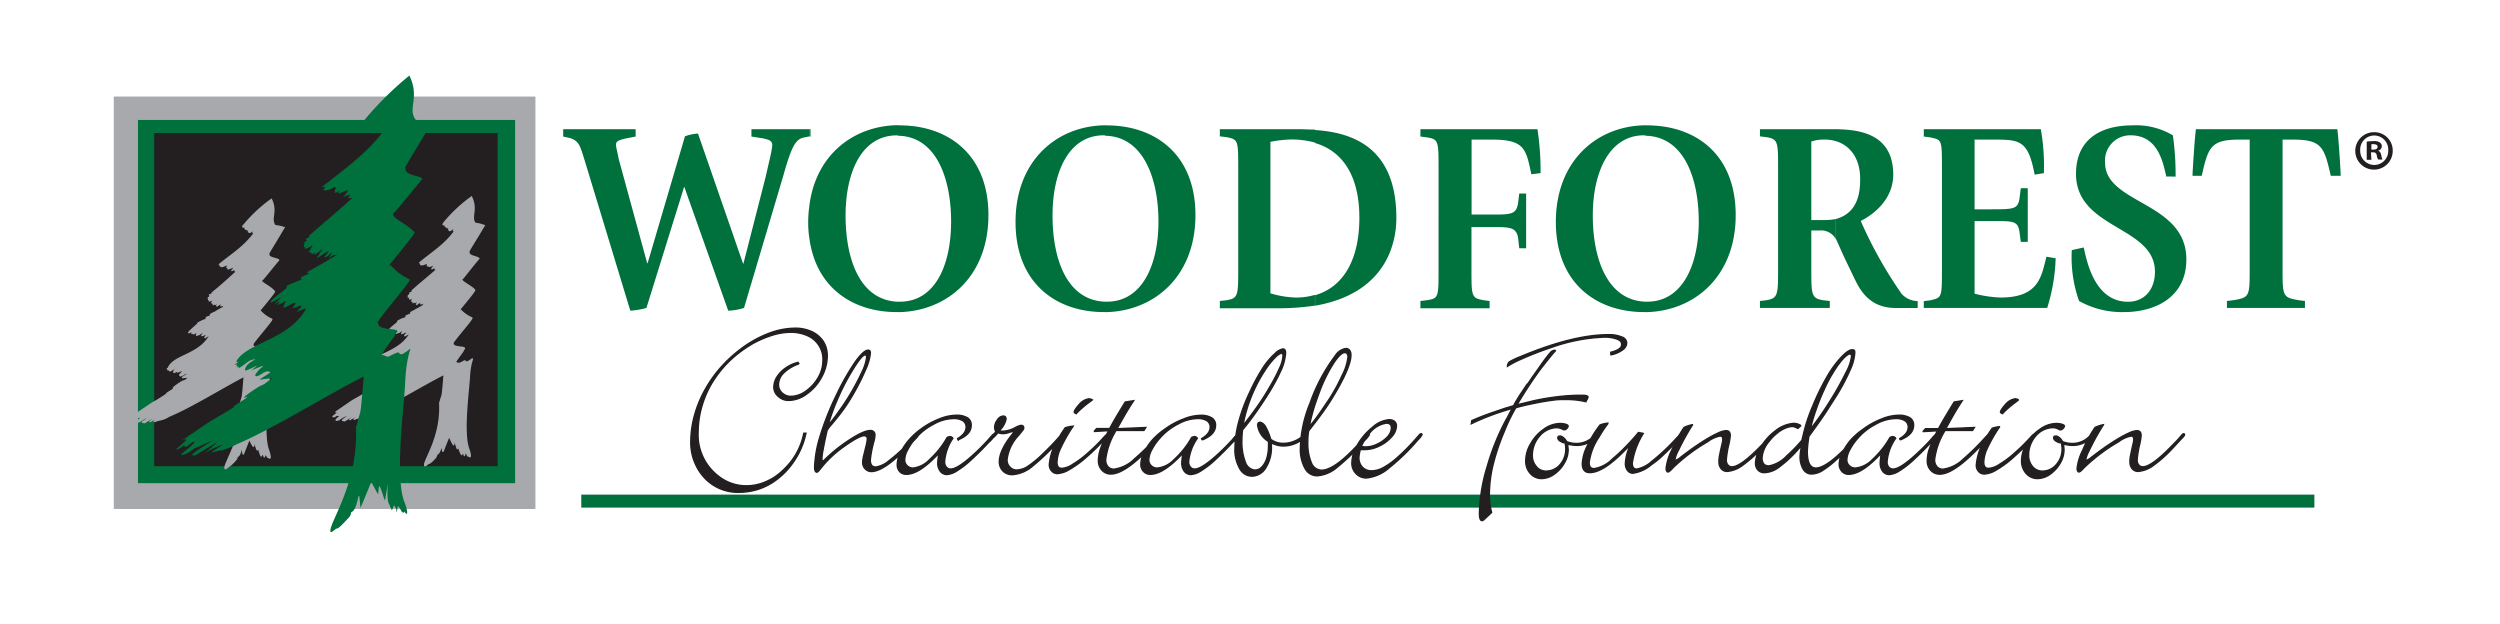 <svg id="Layer_1" data-name="Layer 1" xmlns="http://www.w3.org/2000/svg" viewBox="0 0 384.5 96"><defs><style>.cls-1{fill:#00703c;}.cls-1,.cls-2,.cls-3{fill-rule:evenodd;}.cls-2{fill:#a7a9ac;stroke:#a7a9ac;}.cls-2,.cls-3,.cls-4,.cls-5{stroke-miterlimit:2.61;}.cls-2,.cls-3,.cls-4{stroke-width:0.22px;}.cls-3,.cls-4,.cls-6{fill:#231f20;}.cls-3,.cls-4{stroke:#231f20;}.cls-5{fill:none;stroke:#00703c;stroke-width:2px;}</style></defs><path class="cls-1" d="M282.36,36.82V33.68c3.67-1,3.73-4.62,3.73-6.22,0-3.08-1.54-5.1-3.73-5.75V19.87c3.55.06,8.82.65,8.82,7,0,3.62-2.78,6-5,7.11a65.51,65.51,0,0,0,6.28,11.2,3.34,3.34,0,0,0,2.48,1.12v1.07h-3.37c-4,0-5.45-2.67-6.34-4.5l-1.48-3.08c-.59-1.25-1-2.25-1.36-3Zm13.5,10.54h19a28.32,28.32,0,0,0,1.3-7.64l-1.42-.24c-.77,3.08-1.18,6.28-7.05,6.28a18.77,18.77,0,0,1-4-.59V34h2.85c3.25,0,3.85,0,4.08,1.84l.18,1.36h1.07V28.94h-1.07l-.18,1.42c-.23,1.78-.77,1.83-4.26,1.83h-2.67V21.47h2.85c4.08,0,5.39.06,6.39,5.39l1.42-.23a32.73,32.73,0,0,0-.47-6.76h-18V21l.95.12c1.84.41,1.84.23,1.84,4.91V41.2c0,4.68,0,4.56-1.84,5l-.95.11v1.07Zm38.75-20.2a43.94,43.94,0,0,0-.42-6.34A11,11,0,0,0,328,19.28c-5,0-8.71,2.19-8.71,7.46,0,8.54,12.14,8,12.14,15.05,0,2.79-1.65,4.62-4.14,4.62-5,0-6.28-5.86-6.81-8.35l-1.84.41a20.1,20.1,0,0,0,1.12,7.82A13.49,13.49,0,0,0,326.67,48c4.68,0,9.59-2.19,9.59-8.11,0-8.89-12.5-8.48-12.5-14.87a3.88,3.88,0,0,1,3.91-4.21c4.27,0,5,4.21,5.51,6.34ZM346,41.32c0,4.26,0,4.44-2.55,4.86l-.95.11v1.07h12V46.29l-.89-.11c-2.55-.42-2.55-.6-2.55-4.86V21.47h1.54c4.45,0,4.86,1.07,5.87,5.57H360c0-.65-.35-6.22-.53-7.17H337.74c-.17.95-.53,6.52-.53,7.17h1.42c1-4.5,1.42-5.57,5.87-5.57H346V41.32ZM282.36,19.87v1.84a5.84,5.84,0,0,0-1.78-.24,5.69,5.69,0,0,0-2,.3V33.85h1.9a10.17,10.17,0,0,0,1.9-.17v3.14a2.59,2.59,0,0,0-2.55-1.37h-1.25v5.81c0,4.09,0,4.62,1.84,4.92l1,.11v1.07H270.68V46.29l.95-.11c1.84-.3,1.84-.83,1.84-5V26c0-4.2,0-4.62-1.84-4.91l-.95-.12V19.87h11.68ZM253.09,48v-1.6h.24c5.45,0,7.94-5.68,7.94-12.32S259,21,253.09,20.88v-1.6h.18c7.58,0,13.68,4.5,13.68,13.8,0,9.48-6.4,14.81-13.86,14.93Zm0-28.73v1.6c-.06-.06-.12-.06-.24-.06-5.39,0-7.88,5.75-7.88,12.32,0,6.82,2.31,13.09,8.12,13.27V48h-.18c-7.52,0-13.62-4.56-13.62-13.86,0-9.48,6.4-14.81,13.8-14.87ZM202.26,47v-1.6c4.38-1.25,6.81-5.51,6.81-11.91S206.53,23.25,202.26,22v-2c5.45.36,12.5,2.43,12.5,13.51,0,2.49-.59,11.43-12.5,13.51Zm16.17.41H229.1V46.29l-.89-.11c-1.9-.36-1.9-.48-1.9-4.92V34.92h3.08c2.79,0,3.8,0,4.09,1.66l.18,1.6h1.06V29.77h-1.06l-.18,1.48C233.19,33,232.41,33,229.33,33h-3V21.47h3.08c5.1,0,5.28,1.42,6.11,5.33l1.42-.17a42.2,42.2,0,0,0-.48-6.76h-18V21l.95.12c1.84.29,1.84.53,1.84,4.91V41.26c0,4.56,0,4.62-1.84,4.92l-.95.11v1.07ZM202.26,19.93v2a14,14,0,0,0-3.67-.48,19.36,19.36,0,0,0-3.2.36V45.11a14.79,14.79,0,0,0,3.85.65,10.25,10.25,0,0,0,3-.41V47a37.34,37.34,0,0,1-5.39.41h-9.24V46.29l1-.11c1.83-.3,1.83-.72,1.83-5V26c0-4.44,0-4.56-1.83-4.91l-1-.12V19.87h12.14c.77,0,1.6.06,2.49.06ZM170,48v-1.6h.23c5.45,0,7.94-5.68,7.94-12.32S175.84,21,170,20.88v-1.6h.17c7.53,0,13.69,4.5,13.69,13.8,0,9.48-6.4,14.81-13.86,14.93Zm0-28.73v1.6a.36.36,0,0,0-.24-.06c-5.45,0-7.88,5.75-7.88,12.32,0,6.82,2.25,13.09,8.12,13.27V48h-.18c-7.53,0-13.63-4.56-13.63-13.86,0-9.48,6.4-14.81,13.81-14.87ZM138.16,48v-1.6h.24c5.45,0,7.88-5.68,7.88-12.32S144,21,138.16,20.88v-1.6h.18c7.52,0,13.68,4.5,13.68,13.8,0,9.48-6.39,14.81-13.86,14.93ZM124.48,21h.18V19.87h-.18V21Zm13.68-1.72v1.6a.35.35,0,0,0-.23-.06c-5.45,0-7.88,5.75-7.88,12.32,0,6.82,2.25,13.09,8.11,13.27V48h-.23c-6.76,0-12.44-3.73-13.45-11.37v-5c1-7.94,6.93-12.32,13.68-12.38ZM96.93,47.78a11.37,11.37,0,0,0,2.49-.42l5.81-18.66h0L112,47.78a8.61,8.61,0,0,0,2.43-.42l6-20.2c1.18-4.15,1.78-5.69,3.14-6l.89-.18V19.87h-8.89V21l1.84.29c.71.18,1.36.3,1.36,1s-.47,2.49-1,4.86l-3.43,13.39h-.06l-6.93-20a7.56,7.56,0,0,0-2,.42L99.6,40.49h-.06L95.15,24.43c-.06-.47-.41-1.77-.41-2.13,0-.53.24-.71,1.48-1L97.76,21V19.87H86.62V21l1.07.24c1.42.47,1.54,1.24,2.25,3.49l7,23.05Zm27.55-16.12v5a16.19,16.19,0,0,1-.18-2.49,17.38,17.38,0,0,1,.18-2.49Z"/><polygon class="cls-2" points="17.61 14.96 82.24 14.96 82.24 78.17 17.61 78.17 17.61 14.96 17.61 14.96"/><polygon class="cls-1" points="21.22 18.45 79.22 18.45 79.22 74.31 21.22 74.31 21.22 18.45 21.22 18.45"/><polygon class="cls-3" points="23.83 20.58 76.43 20.58 76.43 71.59 23.83 71.59 23.83 20.58 23.83 20.58"/><path class="cls-2" d="M67.67,61.93c.41-1.72.29,0,.65-4.38-3,1.48-8.36,4.8-11.55,6.1a2.72,2.72,0,0,1-1.25.54c-.35,0-1,.29-1.06.29s1.18-.83,1.06-.77a7.83,7.83,0,0,0-1.72.83c-.11.12,1.6-1.3,1.07-1L53,64.72l-.29-.06c-.24-.06,2.25-1.48,1.83-1.3l-1.24.53L53,64a3.21,3.21,0,0,0-.83.53c-.35.12-.05,0-.23.06-.95.3,1.36-1.19.89-1.19-.18.06-.48.48-.77.48s0-.24-.06-.18c-.71.53-.71.36-.77.36s.83-.6.94-.83-.65.23-.47.12L54.1,61.7c.59-.36,3-1.66,2.37-1.49s1.78-1.06,1.13-.82,1.06-1,1.36-1.07a2.9,2.9,0,0,0,1-.65l-1.12.12c-.12,0,1.24-.77.89-.71a.6.6,0,0,1-.18-.06c-.53.11-.59.41-1,.47-.12.06-.17-.12-.12-.24s.18-.17.6-.65c.12-.06,0-.12-.12,0L58,57l.47-.48c.12-.06-1.06.65-1,.42.06-.71,1.48-1.07.65-.95-.42.12-.53.42-1.25.77l.06-.12-.23.12.12-.18-.18.06.12-.18c0-.05-.6.18,0-.17,0-.06-.06-.06-.06-.12.94-1.78,4.62-1.9,6.34-4.8l-.18-.06-.65.36.41-.48L62.51,51l-.71.3c-.12,0,.71-.83-.06-.42-.24.12-.24.12-.29.18l-.48.18c-.06-.12.24-.47.18-.65-.12.18-.3.24-.71.41l.24-.35L60.2,51l.48-.59a7,7,0,0,0-.83.48c0-.3.65-.72,1.18-1.19s-.35-.06.71-.59c.12-.06,1.19-.36.77-.42s1.13-.47.77-.53.36-.3.59-.47a18,18,0,0,0,2-1.19c-.24.06-.42-.06-.77.48l.35-.72c-.23.18-.35.42-.77.48l.48-.59a6.86,6.86,0,0,0-1.13.71l.54-.95c-1.19,1.13-.6.3-.72.41l-.29.18c0-.29,0-.06-.06-.12l-.18-.06a5.8,5.8,0,0,0,.3-.65,1.15,1.15,0,0,1-.59.3L63,45.76l-.06.06v-.18h-.12l.12-.18c.12-.11.12,0-.06-.05l.23-.18c.12-.06-.11-.12-.05-.18l.35-.12v-.24l.42-.35c0-.06,2.37-2,3.49-3-.06-.06-.47.06-.41,0,.65-.65-.54,0-.48,0,.12-.18.54-.71.48-.71L66,41l.12-.23c.06-.12-.24.23-.36.11s.12-.35,0-.41-.65.3-.95.24,0-.24,0-.3-.41.06-.17-.06c1.77-1.48,3.73-2.66,5.21-4.68l.18-.3c.06,0-.42.24-.24,0l.18-.35c.18-.36-.89.65-.77.41l.06-.23s-.36.47-.18-.12c.06-.18.24-.06.12-.06h-.42l-.06-.18c-.06-.06,0,0-.06,0-.29.12-.11-.35-.17-.35-.66.29-.12-.3-.24-.18a22.37,22.37,0,0,1,4.26-4c.83,1.72.06,2.78.36,3.67.24.6.06.18,1.6.71-1.78,3-2.73,4.39-2.31,4-.3.71,1.24.77,1.48,1.07-1.3,1.54-1.48,1.84-2.43,3-.77.42,1,1,1.78,1.84.18.12-3.2,4-2.25,3a5.4,5.4,0,0,0,1.83,1.3c.18.12-3.37,4.09-2.9,3.91-.06.89,2.61.3,1.48,1.07.36-.12-.47.71-1.18,1.9.23-.06.53.23.71.11a3.61,3.61,0,0,0,.71-.35c.24-.12.24.35.65.06,1.19-.65.3-.89.12,2.66-.12,2-1,8.47-.06,10.84.24.66.36,1.48,0,1-.06-.12-.06.18-.18-.06s-.23-.35-.35-.47-.12.89-.18.29c-.06,0-.06-.17-.18-.41,0,0-.24.71-.24.36,0-.12-.17-.06-.17-.36h0c-.48-.53.06-3.5-.42-.47-.06.17-.29-.83-.47-1.19s-.06.77-.18.59C69,67.09,69.15,67,69,67.21l-.89,2.25-.18-1c-.06-.41-.12,1.07-.65,1.36-.24.06,0,.18-.35.59s-.83.89-1.13.89c0,0-.36.42-.47.3-.24-.71,2.6-4.32,2.31-9.66Z"/><path class="cls-2" d="M36.92,62.29c.42-1.78.3-.12.65-4.44C34.55,59.39,29.22,62.7,26,64a3.8,3.8,0,0,1-1.18.53,6.21,6.21,0,0,0-1.07.3c-.18,0,1.18-.83,1.07-.83a14.67,14.67,0,0,0-1.72.83c-.18.12,1.6-1.25,1.06-1L22.23,65l-.3-.05c-.23,0,2.25-1.49,1.84-1.31l-1.25.59-.23.06c-.12.06-.71.48-.83.54-.36.12-.06,0-.3.12-.89.29,1.42-1.19.95-1.19-.18,0-.47.42-.77.42s0-.18-.06-.18c-.71.53-.71.41-.77.41s.83-.65.95-.83-.65.18-.48.06l2.37-1.6a26.77,26.77,0,0,0,2.37-1.48c-.53.12,1.72-1.07,1.13-.89-.77.3,1.07-1,1.36-1.06s.36-.12.95-.66l-1.07.12c-.12,0,1.25-.77.89-.65-.06,0-.18-.12-.18-.06-.53.06-.59.36-1,.42-.12.06-.18-.12-.12-.18s.18-.18.59-.65c.12-.06,0-.12-.12-.06l-.89.35.48-.41c.12-.12-1.07.59-1,.41.06-.77,1.48-1.06.65-.94-.41.06-.53.41-1.3.77l.12-.18L26,57l.12-.12H25.9l.06-.18c.06,0-.53.18,0-.12a.08.08,0,0,0,0-.12c.95-1.83,4.62-1.89,6.28-4.79l-.12-.12-.65.41.41-.53-.11-.06-.71.24c-.12.06.71-.77-.06-.42a3.55,3.55,0,0,0-.36.24l-.41.12c-.06-.06.23-.42.17-.66-.11.24-.29.24-.71.48l.24-.36-.47.3.47-.65c.12-.06-1,.65-.89.47s.71-.71,1.25-1.18-.36,0,.71-.54c.11-.11,1.12-.35.77-.47s1.12-.42.71-.47.41-.36.65-.48c.77-.53,1.84-.95,2-1.18-.23.06-.41-.06-.77.41l.36-.71c-.24.24-.36.48-.77.53l.47-.59a8,8,0,0,0-1.12.65l.53-.89c-1.19,1.13-.59.3-.71.42l-.3.18c0-.3,0-.06-.06-.18l-.17-.06a4.19,4.19,0,0,0,.29-.65,1.38,1.38,0,0,1-.65.35v-.17h-.12V46l-.06-.06.12-.12c.06-.12.06,0-.06-.06l.24-.18c.12-.12-.12-.17-.12-.23l.41-.12v-.18l.42-.36c.06,0,2.37-2,3.49-3.08-.05,0-.47.12-.41,0,.65-.65-.53,0-.47,0s.53-.65.47-.65l-.95.36.12-.3c0-.06-.24.24-.35.18s.11-.36,0-.47-.66.35-.95.23,0-.18,0-.23-.42.05-.18-.12C35.56,39.19,37.51,38,39,36l.24-.3c0-.06-.41.24-.3,0l.24-.36c.18-.35-.89.6-.77.36l.06-.18c0-.06-.41.48-.18-.18.06-.17.24,0,.12,0H38l-.06-.12c-.06-.12,0,0-.06,0-.3.12-.12-.42-.18-.36-.65.24-.18-.35-.24-.18a22.22,22.22,0,0,1,4.27-4c.83,1.71,0,2.72.35,3.61.24.65.06.24,1.6.71-1.77,3-2.72,4.44-2.31,4-.29.71,1.25.71,1.48,1-1.3,1.54-1.48,1.83-2.48,3-.71.35,1.06.89,1.83,1.83.18.06-3.2,4-2.25,2.91a5,5,0,0,0,1.84,1.36c.18.12-3.38,4.09-2.9,3.91-.06.83,2.6.23,1.48,1,.35-.06-.48.77-1.19,2,.24-.06.53.18.71.12a2.61,2.61,0,0,0,.71-.42c.24-.11.24.36.65.12,1.19-.71.3-.89.12,2.67-.12,2-1,8.47-.06,10.78.24.71.36,1.54,0,1-.06-.06-.06.23-.17-.06a3.33,3.33,0,0,1-.36-.48c-.06,0-.12.89-.18.36a1.66,1.66,0,0,0-.23-.41s-.24.71-.24.29c0-.06-.12,0-.12-.29v-.06c-.47-.48.06-3.5-.41-.48-.06.24-.3-.77-.48-1.18-.12-.24-.06.83-.18.65-.65-1.07-.53-1.19-.65-1l-.89,2.25-.17-1c-.06-.48-.18,1.06-.66,1.3-.23.12,0,.18-.35.59s-.83.89-1.13,1c0,0-.35.41-.47.3-.24-.77,2.61-4.33,2.31-9.66Z"/><path class="cls-1" d="M54.87,65.43c.65-3,.47-.18,1.07-7.52-5.1,2.54-14.16,8.17-19.55,10.42a10.53,10.53,0,0,1-2.14.89,10.23,10.23,0,0,0-1.71.41c-.3,0,2-1.36,1.71-1.24a11.82,11.82,0,0,0-2.84,1.36c-.24.24,2.61-2.19,1.72-1.6L30,70.05,29.57,70c-.47-.06,3.68-2.55,3.08-2.25l-2.19,1-.35.12c-.3.11-1.13.77-1.42.88-.6.3-.12.06-.48.18-1.48.48,2.43-2,1.54-2-.23,0-.77.71-1.18.77s-.12-.36-.24-.24c-1.07.83-1.13.65-1.24.65s1.48-1.18,1.54-1.48-1.07.36-.66.12l4-2.72c.95-.6,4.92-2.85,4-2.49s3-1.84,1.84-1.43,1.9-1.65,2.37-1.83.53-.24,1.66-1.13l-1.9.24c-.18,0,2.13-1.3,1.6-1.19a3.83,3.83,0,0,1-.41-.11c-.83.23-1,.65-1.66.77-.18.06-.3-.18-.12-.36a3.72,3.72,0,0,1,1-1.06c.17-.18.06-.18-.24-.06l-1.48.59.89-.71c.12-.18-1.84,1-1.84.65.12-1.3,2.49-1.84,1.19-1.6-.77.18-1,.65-2.2,1.36l.12-.29-.35.17.18-.23h-.3l.18-.24c.06-.12-1,.24.06-.3.06-.06-.12-.17-.24-.17,1.66-3,7.94-3.2,10.72-8.06l-.18-.12L45.63,48l.77-.89L46.16,47,45,47.42c-.18.06,1.24-1.42-.18-.65a3.84,3.84,0,0,0-.53.29l-.71.3c-.06-.12.41-.89.29-1.13-.24.3-.47.36-1.24.72l.47-.66-.89.54,1-1.07c.12-.18-1.84,1.07-1.6.77.06-.47,1.19-1.18,2.19-2s-.77-.06,1.13-.95c.24-.12,2-.71,1.36-.77S48.06,42,47.41,42s.71-.59,1.12-.89a37.09,37.09,0,0,0,3.38-2c-.42.17-.71-.06-1.36.71l.59-1.13c-.42.36-.65.83-1.3.89l.76-.95c-.59.12-1.48.95-1.89,1.07l.95-1.48c-2.08,1.78-1,.41-1.25.59l-.47.36c.06-.54,0-.12-.12-.3l-.3-.12c.06-.18.42-.71.6-1.06a3.9,3.9,0,0,1-1.19.59l-.06-.3-.06.06-.06-.3-.06-.05.18-.24c.18-.12.06,0-.18-.12l.48-.3c.12-.11-.3-.23-.12-.29l.47-.24.06-.3.77-.65c.06-.12,4-3.37,5.87-5.15-.06,0-.83.18-.71,0,1.18-1.07-.83,0-.77,0,.29-.3.89-1.19.77-1.19l-1.48.6.12-.48c.05-.12-.36.42-.6.3s.18-.65.06-.83-1.12.59-1.6.47c-.65-.06,0-.29,0-.47s-.77.12-.41-.12c3-2.37,6.93-5.15,9.42-8.59-.89,0-3.2.53-4-.35a50.8,50.8,0,0,1,7.94-8.12c1.48,3,.06,4.74.65,6.22.47,1.07.18.24,2.72,1.18-3,5-4.56,7.47-3.91,6.76-.47,1.18,2.14,1.18,2.55,1.72-2.19,2.66-2.55,3.14-4.21,5.09-1.24.71,1.72,1.66,3,3.14.29.12-5.45,6.81-3.74,5a9.22,9.22,0,0,0,3,2.25c.29.23-5.69,7-4.86,6.69-.06,1.48,4.38.47,2.49,1.78.59-.18-.83,1.18-2,3.2.36-.18.83.35,1.19.17a8.07,8.07,0,0,1,1.24-.59c.41-.18.3.54,1,.12,2-1.18.53-1.6.23,4.5-.11,3.44-1.66,14.4-.11,18.37.47,1.12.65,2.43,0,1.48-.11-.12,0,.41-.41,0a5.32,5.32,0,0,0-.53-.83c-.18-.18-.18,1.54-.3.59,0-.12-.06-.29-.36-.77,0,0-.41,1.25-.41.53,0-.11-.18,0-.24-.53,0-.12,0,0-.06-.06-.71-.89.18-5.92-.65-.77-.06.42-.47-1.36-.83-2-.23-.42-.17,1.36-.29,1.12-1.07-1.83-1-2.13-1.13-1.59l-1.54,3.73-.18-1.72c-.17-.77-.29,1.83-1.12,2.31-.36.18.06.3-.59,1-.83.83-1.43,1.6-1.84,1.6-.12,0-.71.71-.89.47-.36-1.24,4.38-7.34,3.91-16.29Z"/><path class="cls-4" d="M260.3,65.35a37.65,37.65,0,0,0-2.14,3.86,5.34,5.34,0,0,0-.55,1.4c0,.11.05.17.15.17a2.49,2.49,0,0,0,.74-.47c1.07-.82,1.93-1.44,2.59-1.88s1.2-.79,1.85-1.16a15.45,15.45,0,0,1,1.52-.77,3.13,3.13,0,0,1,1-.26c.43,0,.65.24.65.73a8.58,8.58,0,0,1-.25,1.5,14.7,14.7,0,0,0-.36,2.28,1.16,1.16,0,0,0,.24.75.78.78,0,0,0,.63.3c.85,0,2.31-1,4.37-3.13.45-.45,1-1,1.57-1.68.16-.19.27-.28.34-.28s.14.05.14.16-.18.32-.54.68l-1.09,1.17A20.18,20.18,0,0,1,268,71.57a4.52,4.52,0,0,1-2.37.93,1.17,1.17,0,0,1-.9-.4,1.6,1.6,0,0,1-.35-1.07,4.24,4.24,0,0,1,.07-.87c.1-.55.25-1.22.43-2a2.73,2.73,0,0,0,.09-.59c0-.34-.14-.51-.43-.51a4.65,4.65,0,0,0-1.91.88,26.87,26.87,0,0,0-5.31,4c-.4.44-.66.65-.79.65s-.28-.18-.28-.54a8.17,8.17,0,0,1,.86-2.8,19.93,19.93,0,0,1,1.9-3.51,5.29,5.29,0,0,1,1.28-.42Zm18.13.69a52.18,52.18,0,0,0,3.23-4.68,45.48,45.48,0,0,0,2.25-4.06,7.12,7.12,0,0,0,.86-2.48c0-.25-.09-.38-.28-.38s-.57.26-1.05.77a13.81,13.81,0,0,0-1.45,2,20.12,20.12,0,0,0-1.45,2.74,31.72,31.72,0,0,0-1.31,3.29,22.31,22.31,0,0,0-.8,2.82Zm-1.44-.6-.49.47a1.62,1.62,0,0,0-.82-.32,3.05,3.05,0,0,0-1.19.3,4.76,4.76,0,0,0-1.26.81,6.3,6.3,0,0,0-1.13,1.17A4.4,4.4,0,0,0,271,70.4c0,.84.35,1.26,1.06,1.26a5,5,0,0,0,2.76-1.56,22.73,22.73,0,0,0,2.31-2.38c.05-.17.07-.26.07-.26l.24-1a26.28,26.28,0,0,1,1.44-4.2,35.21,35.21,0,0,1,2.16-4.39,15.79,15.79,0,0,1,2.12-2.9c.73-.78,1.29-1.17,1.7-1.17s.4.17.4.52a7.36,7.36,0,0,1-.67,2.48,31.82,31.82,0,0,1-1.92,3.7c-.38.63-1,1.56-1.76,2.77-.66,1-1.24,1.83-1.75,2.52l-.72,1-.23.3a18.57,18.57,0,0,0-.25,2.35c0,1.7.45,2.55,1.32,2.55q1.81,0,5.75-4.34l.1-.12a.35.35,0,0,0,.09-.1.46.46,0,0,1,.07-.07l.07-.08a2.73,2.73,0,0,0,.3-.32c.14-.16.23-.23.28-.23a.14.14,0,0,1,.16.15c0,.08-.06.16-.16.27a2,2,0,0,0-.21.24c-.33.38-.81.9-1.45,1.56s-1.28,1.26-1.91,1.81a14.29,14.29,0,0,1-2.11,1.63,3.27,3.27,0,0,1-1.63.51,1.47,1.47,0,0,1-1.29-.73,3.76,3.76,0,0,1-.48-2.09A9.32,9.32,0,0,1,277,69a1.13,1.13,0,0,1,0-.14.94.94,0,0,0,0-.25l-.28.32a19.11,19.11,0,0,1-3.08,2.9,3.93,3.93,0,0,1-2.27.86,1.26,1.26,0,0,1-1-.41,1.51,1.51,0,0,1-.37-1.08,5,5,0,0,1,.87-2.52A8.34,8.34,0,0,1,273,66.31a5.16,5.16,0,0,1,2.83-1.19,2,2,0,0,1,1.12.32Zm15.26,2.23-.07-.21c.87-.51,1.31-1.1,1.31-1.76a1.14,1.14,0,0,0-.51-1,2.61,2.61,0,0,0-1.45-.33,6.44,6.44,0,0,0-3,.85,9.24,9.24,0,0,0-2.76,2.14,8.56,8.56,0,0,0-1.26,1.8,3.5,3.5,0,0,0-.47,1.52,1.19,1.19,0,0,0,.39.95,1.27,1.27,0,0,0,.94.36A4.19,4.19,0,0,0,288,70.66a13.87,13.87,0,0,0,2.68-3.37,1.12,1.12,0,0,1,.45-.14.58.58,0,0,1,.42.26A7.36,7.36,0,0,0,290.23,71a1.23,1.23,0,0,0,.25.83.84.84,0,0,0,.69.31c.64,0,1.66-.61,3.05-1.83a35.91,35.91,0,0,0,2.63-2.57l.42-.49c.31-.35.5-.53.58-.53s.13,0,.13.16a4.49,4.49,0,0,1-1,1.17c-.83.91-1.72,1.79-2.64,2.64a13.71,13.71,0,0,1-2.2,1.71,3.27,3.27,0,0,1-1.57.58,1.23,1.23,0,0,1-1-.49,2,2,0,0,1-.39-1.26,9.39,9.39,0,0,1,.18-1.56l-.24.27c-1.9,2-3.48,3-4.76,3a1.33,1.33,0,0,1-1.06-.43,1.55,1.55,0,0,1-.42-1.15,3.85,3.85,0,0,1,.49-1.75,9,9,0,0,1,1.33-2A11.39,11.39,0,0,1,286.57,66a11.92,11.92,0,0,1,2.8-1.55,7.16,7.16,0,0,1,2.6-.58,3.23,3.23,0,0,1,1.75.38,1.27,1.27,0,0,1,.59,1.14c0,1-.68,1.71-2.06,2.27Zm8.29-5.84,1.25-.2-.44.69c-.64,1-1.23,2.07-1.78,3.05l-.31.57,4.4-.19-.28.45H303c-.26,0-.8,0-1.61,0l-1.91,0-.33,0a11.13,11.13,0,0,0-1.61,4.49,1.58,1.58,0,0,0,.35,1.07,1.18,1.18,0,0,0,1,.4A5.53,5.53,0,0,0,302,70.57c.49-.41,1-.89,1.56-1.43s1.14-1.16,1.81-1.89l.32-.35c.12-.15.21-.22.28-.22s.15,0,.15.13-.16.31-.49.67q-4.86,5.44-7.28,5.44a1.82,1.82,0,0,1-1.39-.58,2.07,2.07,0,0,1-.54-1.49,5.59,5.59,0,0,1,.3-1.74,19.72,19.72,0,0,1,1.1-2.56l.16-.3-2.24.13.4-.44,2,0,.16-.3c.34-.63.74-1.31,1.19-2.06l.56-.93.35-.57.16-.27Zm7,3.8-.17.26A23.55,23.55,0,0,0,305.62,69a5.36,5.36,0,0,0-.52,2.11q0,.93.75.93a3.46,3.46,0,0,0,1.66-.62,14.31,14.31,0,0,0,2.34-1.75,28,28,0,0,0,2.45-2.41c.3-.34.49-.5.56-.5A.14.14,0,0,1,313,67a7.64,7.64,0,0,1-.91,1,37.34,37.34,0,0,1-2.71,2.59A15.28,15.28,0,0,1,307,72.3a3.91,3.91,0,0,1-1.77.6,1.14,1.14,0,0,1-.92-.39,1.38,1.38,0,0,1-.35-1,8.73,8.73,0,0,1,1.45-4.09,16,16,0,0,1,1-1.56,5.17,5.17,0,0,1,1.21-.24Zm2.92-4.13-.16.13-.55.41a15.15,15.15,0,0,0-1.7,1.5l-.07.08c-.2-.08-.3-.16-.3-.28s.25-.57.75-1.11a2.41,2.41,0,0,1,1.49-.89,1.15,1.15,0,0,1,.54.16ZM317,68.09l-.05,0-.07,0a.32.32,0,0,0-.16,0c-.57-.22-.86-.47-.86-.74s.12-.28.36-.28.71.29,1,.86a4.25,4.25,0,0,0,1.48.28,3.63,3.63,0,0,0,2.82-1.28.45.45,0,0,1,.24-.17c.09,0,.14.06.14.16s-.15.31-.45.58a4.1,4.1,0,0,1-2.75,1,5.88,5.88,0,0,1-1.31-.2c0,.42.05.71.05.84a4.05,4.05,0,0,1-.59,2.1,5.29,5.29,0,0,1-1.55,1.7,3.39,3.39,0,0,1-1.91.66,2.29,2.29,0,0,1-1.77-.79,2.8,2.8,0,0,1-.7-1.94,5.12,5.12,0,0,1,.81-2.69,6.57,6.57,0,0,1,2.05-2.18,4.28,4.28,0,0,1,2.48-.86,2.87,2.87,0,0,1,.85.11c.26.07.39.18.39.3a.7.7,0,0,1-.24.38c-.14.12-.23.17-.3.17l-.06,0-.12,0a2,2,0,0,0-1-.33A3.54,3.54,0,0,0,313.14,67,4.47,4.47,0,0,0,312,70a2.58,2.58,0,0,0,.61,1.76,1.92,1.92,0,0,0,1.54.7,2.79,2.79,0,0,0,2.11-1,3.56,3.56,0,0,0,.89-2.4,3.35,3.35,0,0,0-.12-.93Zm6.49-2.74a37.65,37.65,0,0,0-2.14,3.86,5.34,5.34,0,0,0-.55,1.4c0,.11.05.17.15.17a2.49,2.49,0,0,0,.74-.47c1.07-.82,1.93-1.44,2.59-1.88s1.2-.79,1.85-1.16a15.45,15.45,0,0,1,1.52-.77,3.13,3.13,0,0,1,1-.26c.43,0,.65.24.65.73a8.58,8.58,0,0,1-.25,1.5,14.7,14.7,0,0,0-.36,2.28,1.16,1.16,0,0,0,.24.75.78.78,0,0,0,.63.3c.85,0,2.31-1,4.37-3.13.45-.45,1-1,1.57-1.68.16-.19.27-.28.34-.28s.14.05.14.16-.18.32-.54.68l-1.09,1.17a19.74,19.74,0,0,1-3.14,2.85,4.52,4.52,0,0,1-2.36.93,1.16,1.16,0,0,1-.91-.4,1.6,1.6,0,0,1-.35-1.07,4.24,4.24,0,0,1,.07-.87c.11-.55.25-1.22.43-2a2.73,2.73,0,0,0,.09-.59c0-.34-.14-.51-.43-.51a4.6,4.6,0,0,0-1.91.88,26.87,26.87,0,0,0-5.31,4c-.4.44-.66.65-.79.65s-.28-.18-.28-.54a8.17,8.17,0,0,1,.86-2.8,19.93,19.93,0,0,1,1.9-3.51,5.45,5.45,0,0,1,1.28-.42Z"/><line class="cls-5" x1="89.4" y1="77.07" x2="355.95" y2="77.07"/><path class="cls-4" d="M122.75,55.75l.12.21a6.16,6.16,0,0,0-2.32,1.38,2.53,2.53,0,0,0-.82,1.82,1.69,1.69,0,0,0,.57,1.28,1.93,1.93,0,0,0,1.35.52,4.07,4.07,0,0,0,2.32-.82,6.58,6.58,0,0,0,1.89-2.1,5.27,5.27,0,0,0,.71-2.58,3.95,3.95,0,0,0-2.37-3.83,6.27,6.27,0,0,0-2.63-.53,9.84,9.84,0,0,0-2.77.45,16.33,16.33,0,0,0-3,1.28,18.93,18.93,0,0,0-2.84,2,16.56,16.56,0,0,0-3,3.36,14.6,14.6,0,0,0-1.92,4,14.43,14.43,0,0,0-.67,4.25,8,8,0,0,0,3,6.69,6.9,6.9,0,0,0,4.45,1.59,7.5,7.5,0,0,0,2.92-.61,8.57,8.57,0,0,0,2.67-1.77,10.68,10.68,0,0,0,2.07-2.59,10.5,10.5,0,0,0,1.15-3.12l.32,0a12,12,0,0,1-2.07,4.64,10.82,10.82,0,0,1-1.62,1.82,10.5,10.5,0,0,1-2,1.45,9.49,9.49,0,0,1-4.58,1.17,7,7,0,0,1-5.33-2.22,8,8,0,0,1-2.1-5.66,15,15,0,0,1,.58-4,17.63,17.63,0,0,1,1.7-4.06,19.32,19.32,0,0,1,2.6-3.56,21.17,21.17,0,0,1,3.52-3.05,17.46,17.46,0,0,1,3.89-2,11.56,11.56,0,0,1,3.71-.68,6,6,0,0,1,2.61.53,4.27,4.27,0,0,1,1.76,1.5,4.07,4.07,0,0,1,.61,2.22,6.81,6.81,0,0,1-.86,3.25,7.42,7.42,0,0,1-2.27,2.6,4.71,4.71,0,0,1-2.83,1,2.22,2.22,0,0,1-1.57-.62,1.81,1.81,0,0,1-.68-1.41,3,3,0,0,1,.5-1.61,4.77,4.77,0,0,1,1.38-1.38,5.42,5.42,0,0,1,1.91-.84Zm4.67,9.58a17.2,17.2,0,0,0,1.48-1.89,36.44,36.44,0,0,0,3.67-6.22,7.14,7.14,0,0,0,.72-2.24c0-.27-.08-.4-.23-.4-.37,0-1.08.91-2.13,2.66a33,33,0,0,0-2,3.88,31.76,31.76,0,0,0-1.55,4.21Zm0,.56-.19.23-.07.28c-.26,1.16-.46,2.12-.59,2.86a7.49,7.49,0,0,0-.16,1.33c0,.19,0,.28.16.28s.16-.06.29-.19a23.51,23.51,0,0,1,3.11-2.57c1.82-1.26,3.11-1.89,3.86-1.89a.65.65,0,0,1,.73.75,3.64,3.64,0,0,1-.15.88,17,17,0,0,0-.56,2.9q0,1.08.84,1.08a4.05,4.05,0,0,0,2.07-1,23.58,23.58,0,0,0,2.95-2.68l.59-.63a2.24,2.24,0,0,0,.28-.3l.16-.17c.14-.16.24-.25.3-.25a.15.15,0,0,1,.16.16c0,.08-.08.2-.23.35l-.73.79c-.52.54-.91.93-1.18,1.19q-3.27,3.23-5.05,3.23a1.27,1.27,0,0,1-.93-.4,1.39,1.39,0,0,1-.4-1,5.16,5.16,0,0,1,.19-1.17l.28-1.15a7.2,7.2,0,0,0,.25-1.3.5.5,0,0,0-.12-.34.45.45,0,0,0-.34-.15c-.56,0-1.65.6-3.28,1.77A16.69,16.69,0,0,0,126.26,72c-.31.41-.52.62-.61.62-.25,0-.36-.26-.36-.77a17.92,17.92,0,0,1,.87-4.85c.3-1,.66-2,1.09-3.09s.89-2.13,1.41-3.18a36.75,36.75,0,0,1,3-5.24c.81-1.09,1.42-1.63,1.86-1.63.23,0,.34.14.34.42a7.81,7.81,0,0,1-.71,2.52,36,36,0,0,1-1.87,3.73,27.77,27.77,0,0,1-1.49,2.35q-.87,1.2-2,2.52l-.45.54Zm19.93,1.78-.07-.21c.87-.51,1.31-1.1,1.31-1.76a1.14,1.14,0,0,0-.51-1,2.64,2.64,0,0,0-1.45-.33,6.37,6.37,0,0,0-3,.85,9.24,9.24,0,0,0-2.76,2.14,8.2,8.2,0,0,0-1.26,1.8,3.5,3.5,0,0,0-.47,1.52,1.19,1.19,0,0,0,.39.95,1.27,1.27,0,0,0,.94.36A4.19,4.19,0,0,0,143,70.66a13.61,13.61,0,0,0,2.67-3.37,1.16,1.16,0,0,1,.46-.14.58.58,0,0,1,.42.26A7.39,7.39,0,0,0,145.28,71a1.23,1.23,0,0,0,.26.83.84.84,0,0,0,.69.31c.64,0,1.66-.61,3.05-1.83,1-.87,1.85-1.72,2.63-2.57l.42-.49c.31-.35.5-.53.57-.53s.14,0,.14.16a4.76,4.76,0,0,1-1,1.17c-.83.91-1.72,1.79-2.64,2.64a13.71,13.71,0,0,1-2.2,1.71,3.27,3.27,0,0,1-1.57.58,1.23,1.23,0,0,1-1-.49,2,2,0,0,1-.4-1.26,9.7,9.7,0,0,1,.19-1.56l-.24.27q-2.85,3-4.76,3a1.33,1.33,0,0,1-1.06-.43A1.55,1.55,0,0,1,138,71.4a3.85,3.85,0,0,1,.49-1.75,9,9,0,0,1,1.33-2A11,11,0,0,1,141.63,66a11.92,11.92,0,0,1,2.8-1.55,7.08,7.08,0,0,1,2.6-.58,3.16,3.16,0,0,1,1.74.38,1.27,1.27,0,0,1,.6,1.14c0,1-.68,1.71-2.06,2.27Zm6.39-1.42a1.47,1.47,0,0,0,.44.08,4.36,4.36,0,0,0,1.91-.53,3.22,3.22,0,0,1,.94-.38.55.55,0,0,1,.32.1.43.43,0,0,1,.1.28.54.54,0,0,1-.16.37l-.61.77a6.54,6.54,0,0,0-1.8,3.77,1.51,1.51,0,0,0,.44,1.12,1.36,1.36,0,0,0,1.07.46,3.25,3.25,0,0,0,1.74-.6,15.94,15.94,0,0,0,2.38-2c.67-.63,1.39-1.37,2.15-2.21l.5-.58.17-.16a.19.19,0,0,1,.13-.08c.11,0,.16,0,.16.13s-.12.23-.35.49a33.14,33.14,0,0,1-4.44,4.39A5.33,5.33,0,0,1,155.71,73a1.94,1.94,0,0,1-1.45-.56A2,2,0,0,1,153.7,71c0-1.15.67-2.56,2-4.23a.79.79,0,0,0,.18-.29c0-.07-.05-.11-.15-.11a1.92,1.92,0,0,0-.47.12,3.39,3.39,0,0,1-1,.2,2.58,2.58,0,0,1-.78-.14s0,0,0,0a0,0,0,0,1,0,0h0l-.3.35c-.23.27-.39.4-.47.4s-.14,0-.14-.12a.21.21,0,0,1,.08-.14l0-.06s0,0,.05,0l0,0s0,0,0,0l.26-.34.08-.09.13-.15a1.34,1.34,0,0,1-.19-.63,1.9,1.9,0,0,1,.44-1.21,1.14,1.14,0,0,1,.87-.57c.29,0,.44.15.44.47a3.42,3.42,0,0,1-.88,1.62l-.21.26ZM165,65.63l-.18.26A24.44,24.44,0,0,0,163.09,69a5.39,5.39,0,0,0-.53,2.11q0,.93.75.93a3.45,3.45,0,0,0,1.67-.62,14.74,14.74,0,0,0,2.34-1.75,26.52,26.52,0,0,0,2.44-2.41c.31-.34.5-.5.57-.5a.14.14,0,0,1,.16.15,7.37,7.37,0,0,1-.92,1c-1,1.08-1.94,1.94-2.7,2.59a15.75,15.75,0,0,1-2.43,1.73,4,4,0,0,1-1.77.6,1.14,1.14,0,0,1-.92-.39,1.39,1.39,0,0,1-.36-1,8.84,8.84,0,0,1,1.45-4.09c.27-.49.6-1,1-1.56a5.08,5.08,0,0,1,1.21-.24ZM168,61.5l-.16.13-.56.41a15.84,15.84,0,0,0-1.69,1.5l-.07.08c-.2-.08-.3-.16-.3-.28s.25-.57.75-1.11a2.41,2.41,0,0,1,1.49-.89,1.15,1.15,0,0,1,.54.16Zm5.09.33,1.26-.2-.44.69c-.64,1-1.24,2.07-1.79,3.05l-.31.57,4.41-.19-.28.45h-.44c-.26,0-.79,0-1.61,0l-1.9,0-.34,0a11.07,11.07,0,0,0-1.6,4.49,1.58,1.58,0,0,0,.34,1.07,1.2,1.2,0,0,0,.95.4,5.5,5.5,0,0,0,3.18-1.61c.49-.41,1-.89,1.56-1.43s1.14-1.16,1.81-1.89l.32-.35c.12-.15.21-.22.28-.22s.16,0,.16.13-.17.31-.49.67q-4.86,5.44-7.29,5.44a1.8,1.8,0,0,1-1.38-.58,2.07,2.07,0,0,1-.55-1.49,5.89,5.89,0,0,1,.3-1.74,21.65,21.65,0,0,1,1.11-2.56l.15-.3-2.24.13.4-.44,2,0,.17-.3c.33-.63.73-1.31,1.18-2.06l.56-.93.35-.57.16-.27Zm11.8,5.84-.07-.21c.87-.51,1.31-1.1,1.31-1.76a1.14,1.14,0,0,0-.51-1,2.64,2.64,0,0,0-1.45-.33,6.37,6.37,0,0,0-3,.85,9.24,9.24,0,0,0-2.76,2.14,8.2,8.2,0,0,0-1.26,1.8,3.5,3.5,0,0,0-.47,1.52,1.22,1.22,0,0,0,.38.95,1.31,1.31,0,0,0,1,.36,4.19,4.19,0,0,0,2.55-1.33,13.61,13.61,0,0,0,2.67-3.37,1.16,1.16,0,0,1,.46-.14.55.55,0,0,1,.41.26A7.47,7.47,0,0,0,182.81,71a1.23,1.23,0,0,0,.26.83.82.82,0,0,0,.69.31c.63,0,1.65-.61,3.05-1.83,1-.87,1.84-1.72,2.63-2.57l.41-.49c.32-.35.51-.53.58-.53s.14,0,.14.16a4.76,4.76,0,0,1-1,1.17q-1.26,1.36-2.64,2.64a13.71,13.71,0,0,1-2.2,1.71,3.27,3.27,0,0,1-1.57.58,1.23,1.23,0,0,1-1-.49,2,2,0,0,1-.4-1.26,9.7,9.7,0,0,1,.19-1.56l-.24.27c-1.91,2-3.49,3-4.76,3a1.37,1.37,0,0,1-1.07-.43,1.54,1.54,0,0,1-.41-1.15,3.85,3.85,0,0,1,.49-1.75,8.66,8.66,0,0,1,1.33-2A11,11,0,0,1,179.16,66,12.06,12.06,0,0,1,182,64.46a7.17,7.17,0,0,1,2.61-.58,3.16,3.16,0,0,1,1.74.38,1.27,1.27,0,0,1,.6,1.14c0,1-.69,1.71-2.06,2.27Zm6.31-2.25c.89-1.12,1.7-2.2,2.41-3.23s1.23-1.89,1.87-3a25.15,25.15,0,0,0,1.36-2.66,5,5,0,0,0,.49-1.8q0-.39-.21-.39c-.41,0-1.06.6-2,1.8a23,23,0,0,0-3.95,9.27Zm-.11.8a13.71,13.71,0,0,0-.09,1.47,8.72,8.72,0,0,0,.54,3.41A1.73,1.73,0,0,0,193,72.3a1.5,1.5,0,0,0,1.09-.49,3.44,3.44,0,0,0,.75-1.34,6.69,6.69,0,0,0,.26-1.89c0-.15,0-.38,0-.68a3.45,3.45,0,0,1-1.67-2.5c0-.3.12-.45.34-.45s.56.19.82.59a8.67,8.67,0,0,1,.77,1.78l.08.25a3.18,3.18,0,0,0,2,.62,4.31,4.31,0,0,0,1.68-.36,4.18,4.18,0,0,0,1.4-.93l.23-.24.12,0c.12,0,.18.06.18.17s-.12.19-.34.41a4.89,4.89,0,0,1-3.32,1.35,3.93,3.93,0,0,1-1.85-.48c0,.1,0,.29,0,.56a5.8,5.8,0,0,1-.86,3.27,2.53,2.53,0,0,1-2.13,1.29A2.15,2.15,0,0,1,190.64,72a5.71,5.71,0,0,1-.7-3.06,16.49,16.49,0,0,1,.56-4,26.23,26.23,0,0,1,1.71-4.61,30.27,30.27,0,0,1,2-3.71,11,11,0,0,1,1.94-2.29,2.19,2.19,0,0,1,1.17-.66c.26,0,.4.2.4.61A7.47,7.47,0,0,1,197,57a30.84,30.84,0,0,1-2.06,3.76Q193.44,63.12,192,65l-.8,1s0,0-.16.21Zm10.28-.61a20.41,20.41,0,0,0,1.47-1.89c.41-.57.9-1.3,1.49-2.18s.95-1.56,1.24-2.06c.34-.67.62-1.23.82-1.67a8.48,8.48,0,0,0,.94-2.92.86.86,0,0,0-.14-.49.45.45,0,0,0-.38-.17c-.4,0-.94.51-1.63,1.52a23.27,23.27,0,0,0-2,3.88c-.18.44-.43,1.14-.77,2.1-.22.64-.43,1.3-.61,2a17.38,17.38,0,0,0-.42,1.9Zm-.11.7a9,9,0,0,0-.12,1.59,7.86,7.86,0,0,0,.54,3.27,1.75,1.75,0,0,0,1.56,1.15q1.81,0,4.94-3.23A27.5,27.5,0,0,0,210.06,67c.16-.2.28-.3.37-.3s.15.06.15.18a3.6,3.6,0,0,1-.64.8,33.64,33.64,0,0,1-4.34,4.23,5.25,5.25,0,0,1-3,1.26,2.07,2.07,0,0,1-1.87-1.1A6,6,0,0,1,200,69a19.21,19.21,0,0,1,1.49-7,26.83,26.83,0,0,1,3.88-7.29A2.37,2.37,0,0,1,207,53.6a.74.74,0,0,1,.56.26,1.23,1.23,0,0,1,.21.75c0,1.31-1,3.58-3,6.82-.46.74-1,1.54-1.66,2.43s-.86,1.15-.88,1.17l-.7.9-.3.38Zm8.15,2.36a2.89,2.89,0,0,0,.66.07,4.07,4.07,0,0,0,1.8-.46,5.06,5.06,0,0,0,1.56-1.13A2.14,2.14,0,0,0,214,65.8c0-.48-.27-.72-.79-.72a4.06,4.06,0,0,0-2.67,1.68,7,7,0,0,0-1.17,1.91Zm-.16.37A5,5,0,0,0,209,70.4a2,2,0,0,0,.54,1.45,1.89,1.89,0,0,0,1.4.57,3.94,3.94,0,0,0,1.82-.5A11.56,11.56,0,0,0,215,70.29a31.31,31.31,0,0,0,2.68-2.71l.41-.47a2,2,0,0,1,.21-.23l0,0a.38.38,0,0,1,.26-.17.12.12,0,0,1,.14.14,2.72,2.72,0,0,1-.61.78,32.54,32.54,0,0,1-4.44,4.32,6.26,6.26,0,0,1-3.48,1.56,2.14,2.14,0,0,1-1.61-.67,2.26,2.26,0,0,1-.64-1.67,5.61,5.61,0,0,1,.83-2.71,9.68,9.68,0,0,1,2.37-2.76,4.27,4.27,0,0,1,2.51-1.14,1.31,1.31,0,0,1,.84.24.89.89,0,0,1,.3.72,2.55,2.55,0,0,1-.74,1.66,5.84,5.84,0,0,1-1.86,1.4,5.13,5.13,0,0,1-2.22.56l-.74,0Zm30-15.12-.27.29c-.52.61-1.18,1.44-2,2.49-.65.87-1.32,1.83-2,2.88-.5.76-1.05,1.65-1.66,2.67l.37-.08,2.1-.51a36.37,36.37,0,0,1,3.6-.62,29.18,29.18,0,0,1,3.2-.24l.89,0c.5,0,.75.1.75.28a1.45,1.45,0,0,1-.32.62l0,.08a13.14,13.14,0,0,0-3.05-.34c-.64,0-1.2,0-1.67.06s-1,.13-1.73.25-1.23.23-1.91.37c-1,.2-1.77.4-2.43.59a28.13,28.13,0,0,0-1.8,3.74,33.78,33.78,0,0,0-1.72,5.16,20.23,20.23,0,0,0-.54,4.63,9.33,9.33,0,0,0,.35,2.57l-.06.06s0,0-.06.06l-.06.06-.06.06-.42.39-.51.47a.47.47,0,0,1-.31.16c-.26,0-.39-.38-.39-1.12a26.12,26.12,0,0,1,1.21-7.26,36.79,36.79,0,0,1,1.4-4,32.64,32.64,0,0,1,1.73-3.56l.52-1a1.16,1.16,0,0,0,.11-.14l.07-.17A37.55,37.55,0,0,0,226.65,65l-.36.17.08-.48.3-.13c.88-.38,1.87-.77,3-1.15s1.77-.61,2.09-.7l.77-.23.28-.09L233,62l.6-1,1-1.5.25-.38A1.83,1.83,0,0,0,235,59l.34-.49c.27-.41.43-.65.49-.72l1.41-2c.55-.76.94-1.26,1.16-1.5a1,1,0,0,1,.64-.41.74.74,0,0,1,.25.06Zm8.49.59,0-.33c1.12-.28,1.67-.67,1.67-1.17s-.24-.66-.72-.86a5.45,5.45,0,0,0-2-.3,27,27,0,0,0-8.07,1.58,50.57,50.57,0,0,0-5.09,2,13.65,13.65,0,0,0-1.68.91.91.91,0,0,1,.32-.7,11.54,11.54,0,0,1,1.76-.82q8-3.34,13.43-3.34a5,5,0,0,1,2.07.35,1,1,0,0,1,.75,1,1.36,1.36,0,0,1-.66,1,4.36,4.36,0,0,1-1.75.74Zm-7,13.58-.06,0-.07,0a.32.32,0,0,0-.15,0c-.58-.22-.86-.47-.86-.74s.12-.28.35-.28.71.29,1,.86a4.26,4.26,0,0,0,1.49.28,3.63,3.63,0,0,0,2.81-1.28.43.43,0,0,1,.25-.17c.09,0,.13.06.13.16s-.15.31-.45.58a4.1,4.1,0,0,1-2.74,1,6,6,0,0,1-1.32-.2c0,.42.06.71.06.84a4.06,4.06,0,0,1-.6,2.1,5.18,5.18,0,0,1-1.55,1.7,3.39,3.39,0,0,1-1.91.66,2.29,2.29,0,0,1-1.77-.79,2.79,2.79,0,0,1-.69-1.94,5.11,5.11,0,0,1,.8-2.69,6.57,6.57,0,0,1,2-2.18,4.28,4.28,0,0,1,2.48-.86,2.82,2.82,0,0,1,.85.11c.26.07.39.18.39.3a.7.7,0,0,1-.24.38.51.51,0,0,1-.3.17l-.06,0-.12,0a2,2,0,0,0-1-.33A3.54,3.54,0,0,0,236.84,67a4.47,4.47,0,0,0-1.17,3,2.54,2.54,0,0,0,.62,1.76,1.89,1.89,0,0,0,1.53.7,2.83,2.83,0,0,0,2.12-1,3.6,3.6,0,0,0,.88-2.4,3.75,3.75,0,0,0-.11-.93Zm6.6-3a18.61,18.61,0,0,0-1.43,2.15,9,9,0,0,0-1.5,3.91c0,.62.25.93.76.93A5.07,5.07,0,0,0,248,70.59c.75-.63,1.46-1.29,2.14-2s1.3-1.39,1.85-2.07l.75.14a12,12,0,0,0-1.7,4.56c0,.62.23.93.68.93A4.74,4.74,0,0,0,254,71a31.92,31.92,0,0,0,3.56-3.3,6.21,6.21,0,0,1,1-.93c.11,0,.16,0,.16.14a7.39,7.39,0,0,1-1.2,1.37c-.95,1-1.65,1.64-2.11,2.07A12,12,0,0,1,254,71.45a5.52,5.52,0,0,1-2.86,1.33,1,1,0,0,1-.82-.42,1.65,1.65,0,0,1-.33-1.07,6.76,6.76,0,0,1,.73-2.76l-.14.12-.06.06-.06,0-1.07,1.07c-2,1.94-3.61,2.9-4.87,2.9-.77,0-1.16-.45-1.16-1.36a6.77,6.77,0,0,1,.73-2.67,17,17,0,0,1,2-3.29,4.57,4.57,0,0,1,1.24-.28Z"/><path class="cls-6" d="M368,23.13a2.88,2.88,0,1,1-2.85-2.8A2.82,2.82,0,0,1,368,23.13Zm-5,0a2.17,2.17,0,0,0,2.18,2.24,2.15,2.15,0,0,0,2.13-2.22,2.16,2.16,0,1,0-4.31,0Zm1.72,1.45H364v-2.8a8.44,8.44,0,0,1,1.08-.08,1.47,1.47,0,0,1,.95.22.7.7,0,0,1,.29.6.72.72,0,0,1-.58.66v0c.27.08.41.3.5.68a2.43,2.43,0,0,0,.2.68h-.68a2,2,0,0,1-.22-.68.5.5,0,0,0-.58-.43h-.31Zm0-1.57h.3c.36,0,.65-.12.65-.41s-.19-.42-.6-.42a1.33,1.33,0,0,0-.35,0Z"/></svg>
